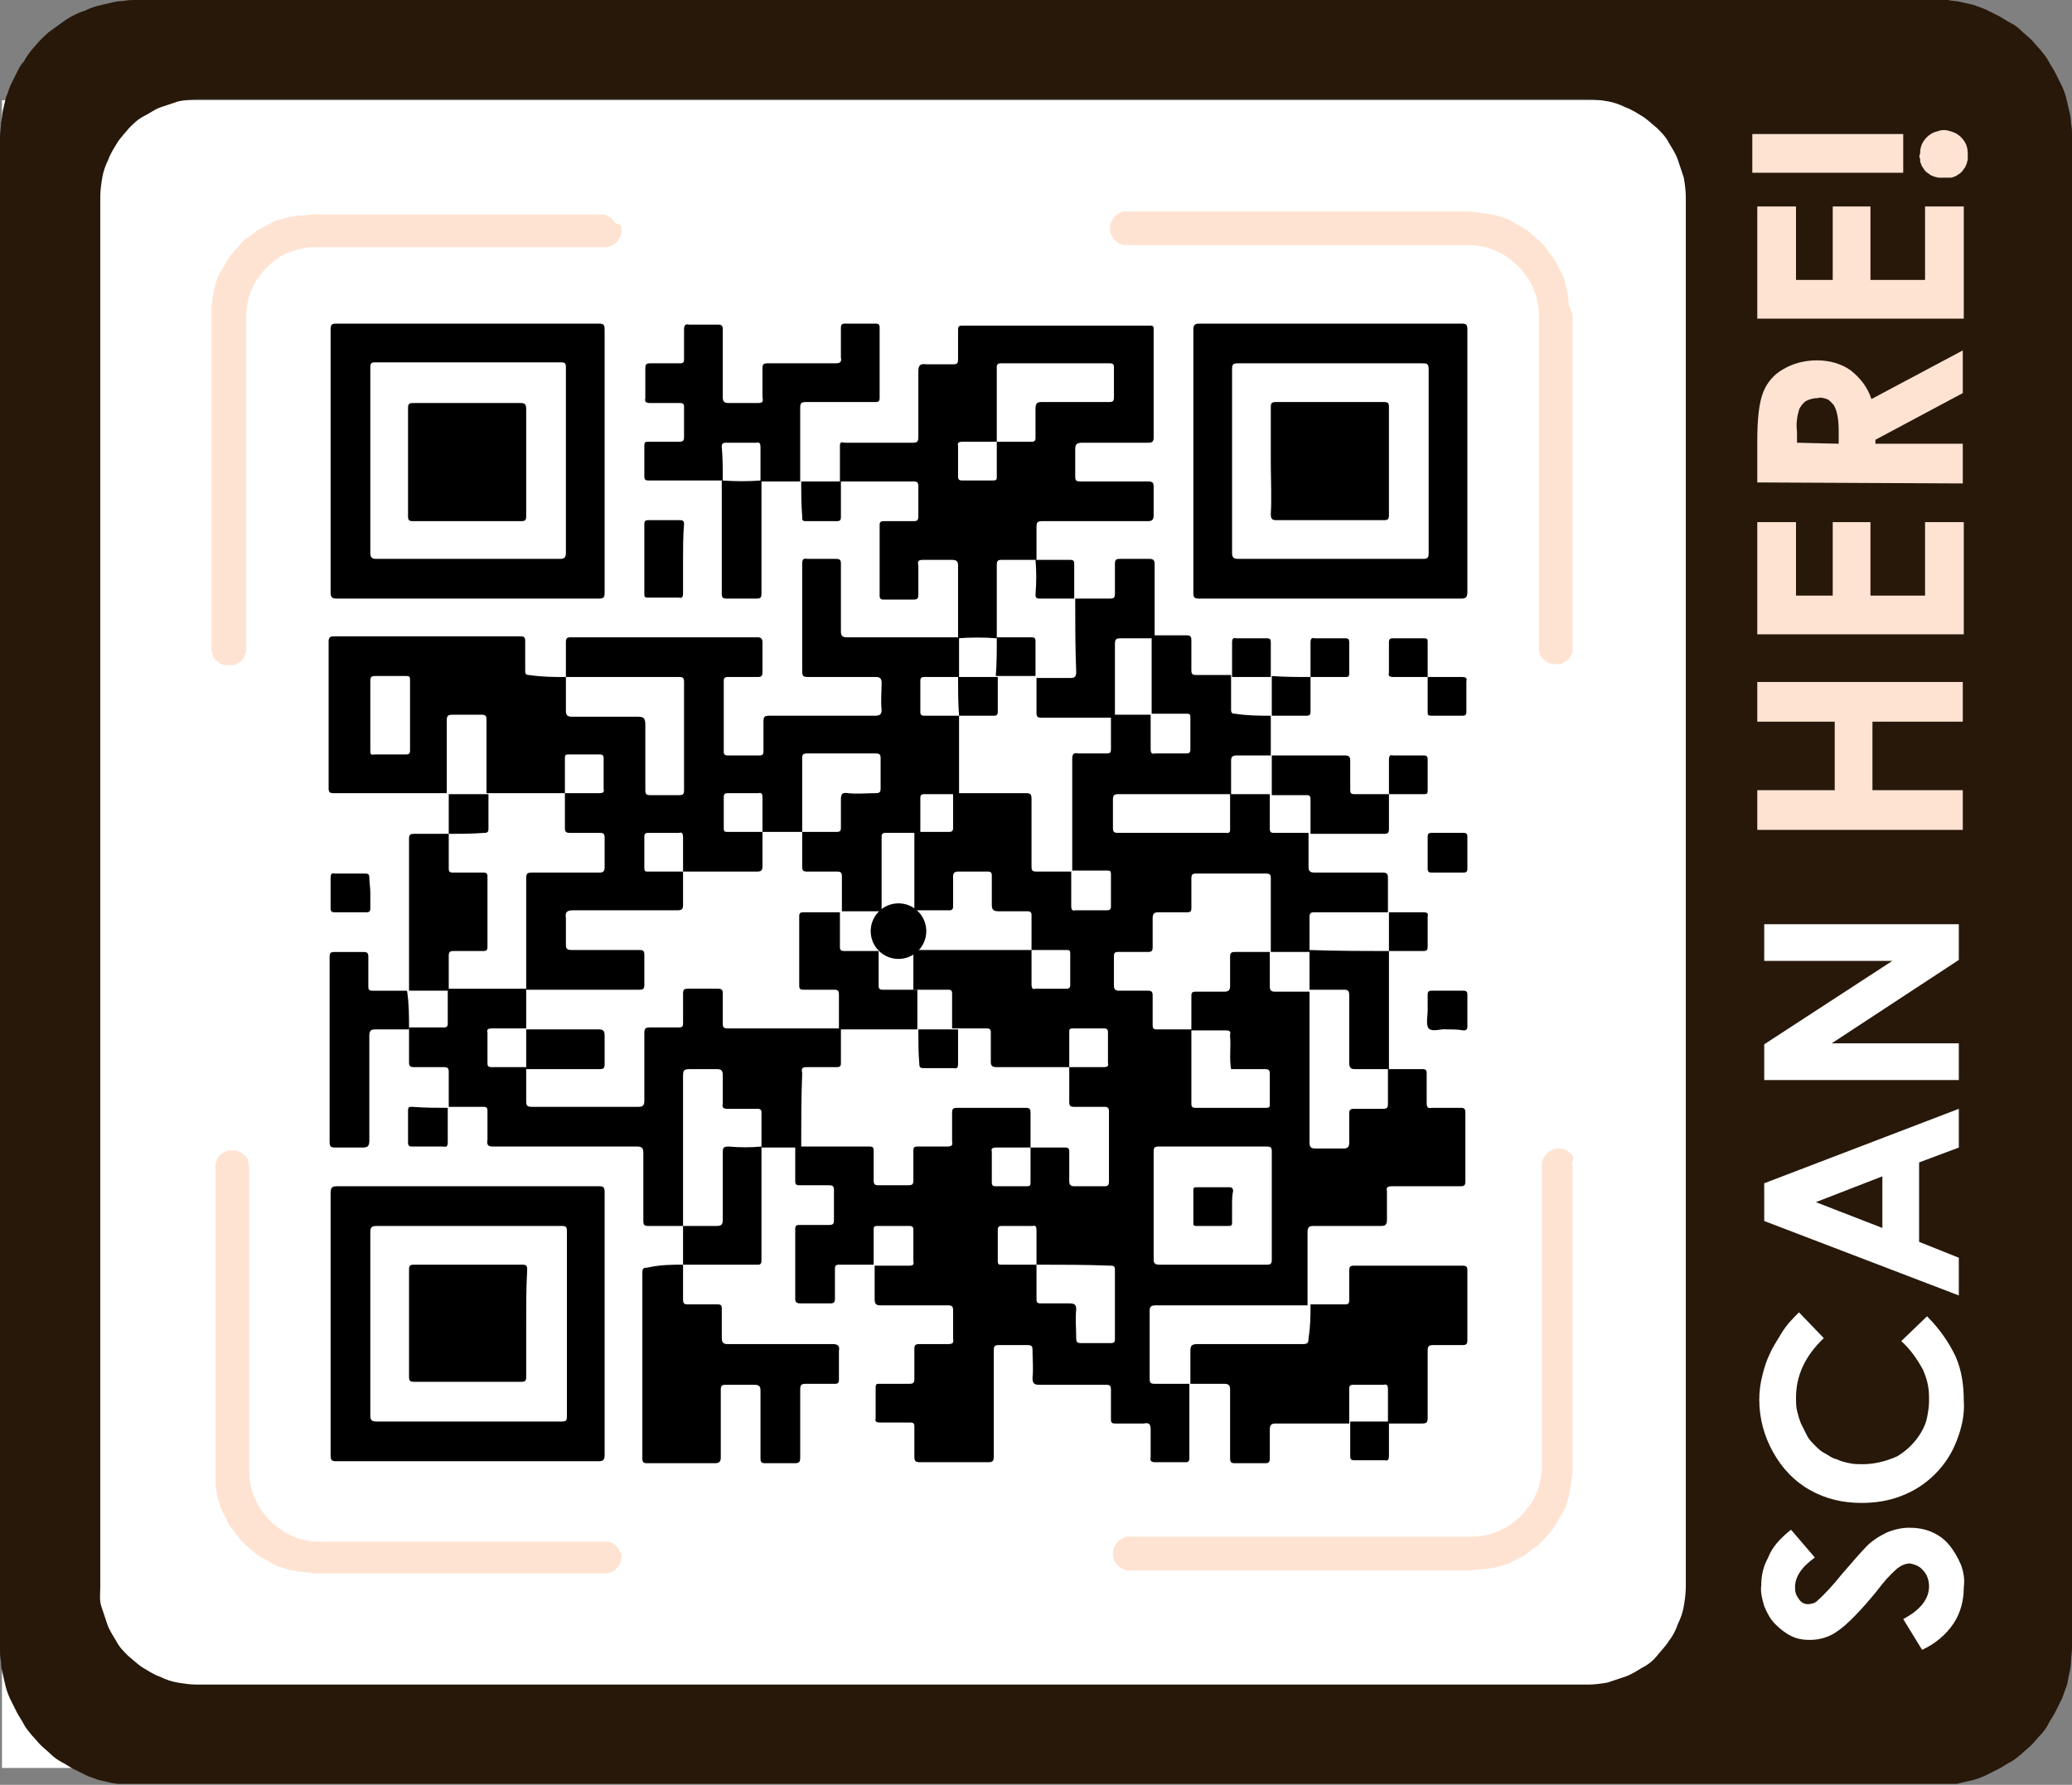 <?xml version="1.0" encoding="UTF-8"?>
<!-- Generator: Adobe Illustrator 25.4.1, SVG Export Plug-In . SVG Version: 6.00 Build 0)  -->
<svg xmlns="http://www.w3.org/2000/svg" xmlns:xlink="http://www.w3.org/1999/xlink" version="1.1" id="Layer_1" x="0px" y="0px" viewBox="0 0 208.7 179.8" style="enable-background:new 0 0 208.7 179.8;" xml:space="preserve">
<rect x="0" y="0" width="208.7" height="179.8" fill="#808080" stroke="none"/>
<style type="text/css">
	.st0{fill:#FFFFFF;}
	.st1{clip-path:url(#SVGID_00000085222919217849615880000007934736792083595175_);}
	.st2{fill:#27180A;}
	.st3{fill:#FFE3D2;}
</style>
<rect x="0.2" y="10.1" class="st0" width="191.9" height="168"></rect>
<g>
	<g>
		<g>
			<defs>
				<rect id="SVGID_1_" width="208.7" height="179.7"></rect>
			</defs>
			<clipPath id="SVGID_00000004507115782450350190000008661835325286538418_">
				<use xlink:href="#SVGID_1_" style="overflow:visible;"></use>
			</clipPath>
			<g style="clip-path:url(#SVGID_00000004507115782450350190000008661835325286538418_);">
				<path class="st2" d="M51.3,0H13.8c-0.5,0-0.9,0-1.4,0.1c-0.5,0-0.9,0.1-1.3,0.2c-0.5,0.1-0.9,0.2-1.3,0.3S8.9,0.9,8.5,1.1      C8.1,1.2,7.7,1.4,7.3,1.6S6.5,2.1,6.2,2.3C5.8,2.6,5.4,2.9,5.1,3.1S4.4,3.7,4.1,4S3.5,4.7,3.2,5C2.9,5.4,2.6,5.8,2.4,6.2      C2.1,6.5,1.9,6.9,1.7,7.3C1.5,7.7,1.3,8.1,1.1,8.5S0.8,9.4,0.6,9.8c-0.1,0.4-0.2,0.9-0.3,1.3c-0.1,0.5-0.1,0.9-0.2,1.3      c0,0.5-0.1,0.9-0.1,1.4V166c0,0.5,0,0.9,0.1,1.4c0,0.5,0.1,0.9,0.2,1.3c0.1,0.5,0.2,0.9,0.3,1.3s0.3,0.9,0.5,1.3      c0.2,0.4,0.4,0.8,0.6,1.2s0.5,0.8,0.7,1.2s0.5,0.7,0.8,1.1c0.3,0.3,0.6,0.7,0.9,1c0.3,0.3,0.7,0.6,1,0.9      c0.3,0.3,0.7,0.6,1.1,0.8s0.8,0.5,1.2,0.7c0.4,0.2,0.8,0.4,1.2,0.6c0.4,0.2,0.8,0.3,1.3,0.5c0.4,0.1,0.9,0.2,1.3,0.3      c0.5,0.1,0.9,0.1,1.3,0.2c0.5,0,0.9,0.1,1.4,0.1h180.9c0.5,0,0.9,0,1.4-0.1c0.5,0,0.9-0.1,1.3-0.2c0.4-0.1,0.9-0.2,1.3-0.3      s0.9-0.3,1.3-0.5c0.4-0.2,0.8-0.4,1.2-0.6c0.4-0.2,0.8-0.5,1.2-0.7s0.7-0.5,1.1-0.8c0.3-0.3,0.7-0.6,1-0.9      c0.3-0.3,0.6-0.7,0.9-1c0.3-0.3,0.6-0.7,0.8-1.1c0.2-0.4,0.5-0.8,0.7-1.2s0.4-0.8,0.6-1.2c0.2-0.4,0.3-0.8,0.5-1.3      s0.2-0.9,0.3-1.3s0.2-0.9,0.2-1.3c0-0.5,0.1-0.9,0.1-1.4V13.8c0-0.5,0-0.9-0.1-1.4c0-0.5-0.1-0.9-0.2-1.3      c-0.1-0.5-0.2-0.9-0.3-1.3c-0.1-0.4-0.3-0.9-0.5-1.3c-0.2-0.4-0.4-0.8-0.6-1.2c-0.2-0.4-0.5-0.8-0.7-1.2      c-0.2-0.4-0.5-0.7-0.8-1.1c-0.3-0.3-0.6-0.7-0.9-1c-0.3-0.3-0.7-0.6-1-0.9s-0.7-0.6-1.1-0.8c-0.4-0.2-0.8-0.5-1.2-0.7      s-0.8-0.4-1.2-0.6s-0.8-0.3-1.3-0.5c-0.4-0.1-0.9-0.2-1.3-0.3s-0.9-0.1-1.3-0.2c-0.5,0-0.9-0.1-1.4-0.1L51.3,0L51.3,0z       M10.1,159.9V19.8c0-0.6,0.1-1.3,0.2-1.9c0.1-0.6,0.3-1.2,0.6-1.8c0.2-0.6,0.6-1.2,0.9-1.7c0.3-0.5,0.8-1,1.2-1.5      c0.5-0.5,0.9-0.9,1.5-1.2s1.1-0.7,1.7-0.9s1.2-0.4,1.8-0.6c0.6-0.1,1.3-0.2,1.9-0.2H160c0.6,0,1.3,0.1,1.9,0.2      c0.6,0.1,1.2,0.3,1.8,0.6c0.6,0.2,1.2,0.6,1.7,0.9s1,0.8,1.5,1.2c0.5,0.5,0.9,0.9,1.2,1.5c0.3,0.5,0.7,1.1,0.9,1.7      c0.2,0.6,0.4,1.2,0.6,1.8c0.1,0.6,0.2,1.3,0.2,1.9v140.1c0,0.6-0.1,1.3-0.2,1.9c-0.1,0.6-0.3,1.2-0.6,1.8      c-0.2,0.6-0.5,1.2-0.9,1.7c-0.3,0.5-0.8,1-1.2,1.5s-0.9,0.9-1.5,1.2c-0.5,0.3-1.1,0.7-1.7,0.9c-0.6,0.2-1.2,0.4-1.8,0.6      c-0.6,0.1-1.3,0.2-1.9,0.2H19.8c-0.6,0-1.3-0.1-1.9-0.2c-0.6-0.1-1.2-0.3-1.8-0.6c-0.6-0.2-1.2-0.6-1.7-0.9      c-0.5-0.3-1-0.8-1.5-1.2c-0.5-0.5-0.9-0.9-1.2-1.5c-0.3-0.5-0.7-1.1-0.9-1.7c-0.2-0.6-0.4-1.2-0.6-1.8S10.1,160.6,10.1,159.9z"></path>
			</g>
		</g>
	</g>
</g>
<path class="st3" d="M62.6,156.7c0,0.2,0,0.4-0.1,0.7c-0.1,0.2-0.2,0.4-0.4,0.6c-0.2,0.2-0.3,0.3-0.6,0.4c-0.2,0.1-0.4,0.1-0.7,0.1  H32c-0.3,0-0.7,0-1-0.1c-0.3,0-0.7-0.1-1-0.1c-0.3-0.1-0.7-0.1-1-0.2c-0.3-0.1-0.7-0.2-1-0.3s-0.6-0.3-0.9-0.5s-0.6-0.3-0.9-0.5  s-0.6-0.4-0.8-0.6c-0.3-0.2-0.5-0.5-0.8-0.7c-0.2-0.2-0.5-0.5-0.7-0.8s-0.4-0.6-0.6-0.8s-0.4-0.6-0.5-0.9c-0.2-0.3-0.3-0.6-0.5-0.9  c-0.1-0.3-0.2-0.6-0.3-1c-0.1-0.3-0.2-0.7-0.2-1c-0.1-0.3-0.1-0.7-0.1-1s0-0.7,0-1v-30.3c0-0.1,0-0.2,0-0.4s0-0.2,0.1-0.4  c0-0.1,0.1-0.2,0.1-0.3c0.1-0.1,0.1-0.2,0.2-0.3s0.2-0.2,0.3-0.2c0.1-0.1,0.2-0.1,0.3-0.2c0.1,0,0.2-0.1,0.3-0.1c0.1,0,0.2,0,0.4,0  c0.1,0,0.2,0,0.4,0c0.1,0,0.2,0.1,0.3,0.1c0.1,0.1,0.2,0.1,0.3,0.2c0.1,0.1,0.2,0.2,0.3,0.2c0.1,0.1,0.1,0.2,0.2,0.3  c0.1,0.1,0.1,0.2,0.1,0.3c0,0.1,0,0.2,0.1,0.4c0,0.1,0,0.2,0,0.4V148c0,0.5,0,0.9,0.1,1.4s0.2,0.9,0.4,1.4c0.2,0.4,0.4,0.9,0.7,1.3  c0.3,0.4,0.6,0.8,0.9,1.1s0.7,0.6,1.1,0.9c0.4,0.3,0.8,0.5,1.3,0.7c0.4,0.2,0.9,0.3,1.4,0.4c0.5,0.1,0.9,0.1,1.4,0.1H61  c0.2,0,0.4,0,0.6,0.1c0.2,0.1,0.4,0.2,0.5,0.4c0.2,0.2,0.3,0.3,0.3,0.6C62.6,156.3,62.6,156.5,62.6,156.7z"></path>
<path class="st3" d="M158.4,32v33c0,0.1,0,0.2,0,0.4s0,0.2-0.1,0.4c0,0.1-0.1,0.2-0.1,0.3c-0.1,0.1-0.1,0.2-0.2,0.3  c-0.1,0.1-0.2,0.2-0.3,0.2c-0.1,0.1-0.2,0.1-0.3,0.2s-0.2,0.1-0.3,0.1s-0.2,0-0.4,0s-0.2,0-0.4,0c-0.1,0-0.2-0.1-0.3-0.1  s-0.2-0.1-0.3-0.2s-0.2-0.2-0.3-0.2c-0.1-0.1-0.1-0.2-0.2-0.3c-0.1-0.1-0.1-0.2-0.1-0.3c0-0.1-0.1-0.2-0.1-0.4c0-0.1,0-0.2,0-0.4V32  c0-0.5,0-0.9-0.1-1.4s-0.2-0.9-0.4-1.4s-0.4-0.9-0.7-1.3s-0.6-0.8-0.9-1.1c-0.3-0.3-0.7-0.6-1.1-0.9c-0.4-0.3-0.8-0.5-1.3-0.7  c-0.4-0.2-0.9-0.3-1.4-0.4s-0.9-0.1-1.4-0.1h-34.4c-0.2,0-0.4-0.1-0.6-0.2s-0.3-0.2-0.5-0.4c-0.1-0.1-0.2-0.3-0.3-0.5  c-0.1-0.2-0.1-0.4-0.1-0.6s0-0.4,0.1-0.6s0.2-0.4,0.3-0.5c0.1-0.1,0.3-0.3,0.5-0.4s0.3-0.2,0.6-0.2h34.4c0.3,0,0.7,0,1,0.1  c0.3,0,0.7,0.1,1,0.1c0.3,0.1,0.7,0.1,1,0.2s0.7,0.2,1,0.3c0.3,0.1,0.6,0.3,0.9,0.5c0.3,0.2,0.6,0.3,0.9,0.5  c0.3,0.2,0.6,0.4,0.8,0.6c0.3,0.2,0.5,0.5,0.8,0.7c0.2,0.2,0.5,0.5,0.7,0.8s0.4,0.6,0.6,0.8c0.2,0.3,0.4,0.6,0.5,0.9  c0.2,0.3,0.3,0.6,0.5,0.9c0.1,0.3,0.2,0.6,0.3,1c0.1,0.3,0.2,0.7,0.2,1c0.1,0.3,0.1,0.7,0.1,1C158.3,31.3,158.4,31.7,158.4,32z"></path>
<path class="st3" d="M158.4,117.5v30.3c0,0.3,0,0.7-0.1,1c0,0.3-0.1,0.7-0.1,1c-0.1,0.3-0.1,0.7-0.2,1c-0.1,0.3-0.2,0.7-0.3,1  s-0.3,0.6-0.5,0.9c-0.2,0.3-0.3,0.6-0.5,0.9s-0.4,0.6-0.6,0.8c-0.2,0.3-0.5,0.5-0.7,0.8c-0.2,0.2-0.5,0.5-0.8,0.7s-0.6,0.4-0.8,0.6  s-0.6,0.4-0.9,0.5c-0.3,0.2-0.6,0.3-0.9,0.5c-0.3,0.1-0.6,0.2-1,0.3c-0.3,0.1-0.7,0.2-1,0.2c-0.3,0.1-0.7,0.1-1,0.1s-0.7,0.1-1,0.1  h-34.4c-0.2,0-0.4-0.1-0.6-0.2c-0.2-0.1-0.3-0.2-0.5-0.4c-0.1-0.1-0.2-0.3-0.3-0.5c-0.1-0.2-0.1-0.4-0.1-0.6c0-0.2,0-0.4,0.1-0.6  c0.1-0.2,0.2-0.3,0.3-0.5c0.1-0.1,0.3-0.3,0.5-0.4c0.2-0.1,0.3-0.2,0.6-0.2H148c0.5,0,0.9,0,1.4-0.1s0.9-0.2,1.4-0.4  c0.4-0.2,0.9-0.4,1.3-0.7c0.4-0.3,0.8-0.6,1.1-0.9s0.6-0.7,0.9-1.1c0.3-0.4,0.5-0.8,0.7-1.3c0.2-0.4,0.3-0.9,0.4-1.4  c0.1-0.5,0.1-0.9,0.1-1.4v-30.3c0-0.2,0.1-0.4,0.2-0.6c0.1-0.2,0.2-0.3,0.4-0.5c0.1-0.1,0.3-0.2,0.5-0.3c0.2-0.1,0.4-0.1,0.6-0.1  c0.2,0,0.4,0,0.6,0.1c0.2,0.1,0.4,0.2,0.5,0.3c0.1,0.1,0.3,0.3,0.4,0.5C158.3,117.1,158.3,117.3,158.4,117.5L158.4,117.5z"></path>
<path class="st3" d="M62.6,23.1c0,0.2,0,0.5-0.1,0.7s-0.2,0.4-0.4,0.6s-0.3,0.3-0.6,0.4c-0.2,0.1-0.4,0.1-0.7,0.1H32  c-0.5,0-0.9,0-1.4,0.1s-0.9,0.2-1.4,0.4S28.4,25.7,28,26s-0.8,0.6-1.1,0.9c-0.3,0.3-0.6,0.7-0.9,1.1s-0.5,0.8-0.7,1.3  c-0.2,0.4-0.3,0.9-0.4,1.4s-0.1,0.9-0.1,1.4v33c0,0.1,0,0.2,0,0.4c0,0.1,0,0.2-0.1,0.4s-0.1,0.2-0.1,0.3c-0.1,0.1-0.1,0.2-0.2,0.3  s-0.2,0.2-0.3,0.2c-0.1,0.1-0.2,0.1-0.3,0.2S23.6,67,23.4,67c-0.1,0-0.2,0-0.4,0c-0.1,0-0.2,0-0.4,0c-0.1,0-0.2-0.1-0.3-0.1  c-0.1,0-0.2-0.1-0.3-0.2c-0.1-0.1-0.2-0.2-0.3-0.2c-0.1-0.1-0.1-0.2-0.2-0.3c-0.1-0.1-0.1-0.2-0.1-0.3c0-0.1-0.1-0.2-0.1-0.4  c0-0.1,0-0.2,0-0.4V32c0-0.3,0-0.7,0-1s0.1-0.7,0.1-1c0.1-0.3,0.1-0.7,0.2-1s0.2-0.7,0.3-1c0.1-0.3,0.3-0.6,0.5-0.9s0.3-0.6,0.5-0.9  s0.4-0.6,0.6-0.8c0.2-0.3,0.5-0.5,0.7-0.8s0.5-0.5,0.8-0.7s0.6-0.4,0.8-0.6c0.3-0.2,0.6-0.4,0.9-0.5c0.3-0.2,0.6-0.3,0.9-0.5  c0.3-0.1,0.6-0.2,1-0.3c0.3-0.1,0.7-0.2,1-0.2c0.3-0.1,0.7-0.1,1-0.1s0.7-0.1,1-0.1h28.9c0.2,0,0.4,0,0.6,0.1  c0.2,0.1,0.4,0.2,0.5,0.3c0.1,0.2,0.3,0.3,0.4,0.5C62.6,22.6,62.6,22.8,62.6,23.1z"></path>
<path class="st3" d="M177,83.6v-4h7.8v-6.9H177v-4h20.7v4h-9.1v6.9h9.1v4H177z"></path>
<path class="st3" d="M177,63.9V52.6h3.9V60h3.7v-7.4h3.8V60h5.5v-7.4h3.9v11.3L177,63.9z"></path>
<path class="st3" d="M177,48.6v-4.2c0-2.3,0.2-3.9,0.6-4.9c0.4-1,1.1-1.8,2-2.3c1-0.6,2.2-0.9,3.4-0.9s2.4,0.3,3.4,1  c1,0.8,1.7,1.7,2.1,2.9l9.2-4.9v4.3l-8.8,4.7v0.4h8.8v4L177,48.6z M185.2,44.7v-1.3c0-1.3-0.2-2.1-0.5-2.6c-0.2-0.2-0.4-0.5-0.7-0.6  s-0.6-0.2-0.9-0.1c-0.4,0-0.8,0.1-1.2,0.3c-0.3,0.2-0.6,0.6-0.7,0.9c-0.2,0.7-0.3,1.4-0.2,2.2v1.1L185.2,44.7z"></path>
<path class="st3" d="M177,32.2V20.8h3.9v7.4h3.7v-7.4h3.8v7.4h5.5v-7.4h3.9v11.3H177V32.2z"></path>
<path class="st3" d="M193.4,15.5c0-0.7,0.2-1.2,0.7-1.7c0.2-0.2,0.5-0.4,0.8-0.5s0.6-0.2,0.9-0.2s0.6,0.1,0.9,0.2  c0.3,0.1,0.6,0.3,0.8,0.5c0.5,0.5,0.7,1,0.7,1.7c0,0.2,0,0.3,0,0.5c0,0.2-0.1,0.3-0.1,0.5c-0.1,0.1-0.1,0.3-0.2,0.4  c-0.1,0.1-0.2,0.3-0.3,0.4s-0.2,0.2-0.4,0.3c-0.1,0.1-0.3,0.2-0.4,0.2c-0.1,0.1-0.3,0.1-0.5,0.1s-0.3,0-0.5,0s-0.3,0-0.5,0  s-0.3-0.1-0.5-0.1c-0.1-0.1-0.3-0.1-0.4-0.2c-0.1-0.1-0.3-0.2-0.4-0.3c-0.1-0.1-0.2-0.2-0.3-0.4c-0.1-0.1-0.2-0.3-0.2-0.4  c-0.1-0.1-0.1-0.3-0.1-0.5C193.3,15.8,193.3,15.7,193.4,15.5L193.4,15.5z M176.5,17.4v-3.9h15.2v3.9H176.5z"></path>
<path class="st0" d="M180.4,154.1l2.4,2.8c-1.4,1-2,2-2,3c0,0.5,0.1,0.8,0.4,1.2c0.2,0.3,0.5,0.5,0.9,0.5c0.3,0,0.7-0.1,0.9-0.3  c0.9-0.8,1.7-1.7,2.5-2.7c1.2-1.4,2-2.3,2.3-2.6c0.6-0.7,1.4-1.2,2.2-1.6c0.7-0.3,1.5-0.5,2.3-0.5c0.7,0,1.5,0.1,2.2,0.4  s1.3,0.7,1.8,1.3s0.9,1.3,1.2,2c0.3,0.8,0.4,1.5,0.3,2.3c0,1.3-0.3,2.5-1,3.6c-0.8,1.2-1.9,2.1-3.2,2.7l-1.9-3.1  c1.7-0.9,2.6-2,2.6-3.3c0-0.6-0.2-1.2-0.6-1.6c-0.3-0.4-0.8-0.6-1.3-0.7c-0.5,0-0.9,0.2-1.3,0.5c-0.8,0.7-1.4,1.4-2,2.2  c-1.7,2.1-3.1,3.5-4,4.1c-0.8,0.6-1.8,0.9-2.8,0.9c-0.7,0-1.3-0.1-1.9-0.4c-0.6-0.3-1.1-0.7-1.6-1.2s-0.8-1.1-1.1-1.8  c-0.2-0.7-0.4-1.4-0.3-2.1c0-1,0.2-1.9,0.7-2.8C178.5,155.8,179.4,154.9,180.4,154.1z"></path>
<path class="st0" d="M181.2,132.2l2.5,2.6c-1.9,1.8-2.8,3.8-2.8,6c0,0.4,0,0.9,0.1,1.3c0.1,0.4,0.2,0.8,0.4,1.3  c0.2,0.4,0.4,0.8,0.6,1.2c0.2,0.4,0.5,0.7,0.8,1s0.6,0.6,1,0.8s0.7,0.5,1.2,0.6c0.4,0.2,0.8,0.3,1.3,0.4c0.4,0.1,0.9,0.1,1.3,0.1  c1.2,0,2.4-0.3,3.5-0.8c1-0.6,1.8-1.4,2.4-2.4c0.3-0.5,0.5-1,0.6-1.5s0.2-1.1,0.2-1.6c0-0.6,0-1.1-0.1-1.6c-0.1-0.6-0.3-1.1-0.5-1.6  c-0.6-1.1-1.3-2.1-2.2-2.9l2.6-2.5c1.2,1.2,2.2,2.6,2.9,4.1c0.6,1.4,0.8,2.9,0.8,4.4c0.1,1.4-0.2,2.7-0.7,4s-1.2,2.4-2.2,3.4  s-2.1,1.7-3.4,2.2c-1.3,0.5-2.6,0.7-4,0.7c-1.9,0-3.6-0.4-5.2-1.3c-1.6-0.9-2.8-2.2-3.7-3.8s-1.4-3.4-1.4-5.3c0-0.8,0.1-1.6,0.3-2.4  c0.2-0.8,0.4-1.5,0.8-2.3c0.3-0.7,0.8-1.4,1.2-2.1C180,133.4,180.6,132.8,181.2,132.2L181.2,132.2z"></path>
<path class="st0" d="M177.7,123v-3.8l19.6-7.5v3.9l-4,1.5v8l4,1.6v3.8L177.7,123z M182.9,121.1l6.7,2.6v-5.2L182.9,121.1z"></path>
<path class="st0" d="M177.7,108.8v-3.6l12.9-8.4h-12.9v-3.7h19.6v3.6l-12.8,8.4h12.8v3.7H177.7z"></path>
<g>
	<path d="M128,72.1c0,1.3,0,2.6,0,4c0,0,0,0,0,0c-1.1,0-2.3,0-3.4,0c-0.4,0-0.6,0.1-0.6,0.5c0,1.1,0,2.3,0,3.4c-0.2,0-0.4,0-0.7,0   c-3.5,0-7,0-10.6,0c-0.5,0-0.6,0.1-0.6,0.6c0,0.9,0,1.9,0,2.8c0,0.4,0.1,0.5,0.5,0.5c1,0,2.1,0,3.1,0c2.6,0,5.1,0,7.7,0   c0.2,0,0.5,0.1,0.5-0.3c0-1.2,0-2.4,0-3.6c1.3,0,2.7,0,4,0l0,0c0,1.2,0,2.4,0,3.5c0,0.3,0.1,0.4,0.4,0.4c1.2,0,2.4,0,3.5,0l0,0   c0,1.1,0,2.3,0,3.4c0,0.4,0.1,0.6,0.6,0.6c2.3,0,4.5,0,6.8,0c0.5,0,0.6,0.1,0.6,0.6c0,1.1,0,2.3,0,3.4l0,0c-2.5,0-4.9,0-7.4,0   c-0.4,0-0.5,0.1-0.5,0.5c0,1.2,0,2.3,0,3.5l0,0c-1.3,0-2.6,0-3.9,0c0-2.5,0-4.9,0-7.4c0-0.3,0-0.5-0.5-0.5c-2.3,0-4.7,0-7,0   c-0.4,0-0.5,0.1-0.5,0.5c0,1,0,2,0,3c0,0.3-0.1,0.4-0.4,0.4c-1,0-2,0-2.9,0c-0.4,0-0.6,0.1-0.6,0.6c0,1,0,1.9,0,2.9   c0,0.4-0.1,0.5-0.5,0.5c-1,0-2,0-3,0c-0.3,0-0.4,0.1-0.4,0.4c0,1,0,2,0,3c0,0.4,0.2,0.5,0.5,0.5c1,0,2,0,2.9,0   c0.4,0,0.5,0.1,0.5,0.5c0,1,0,2,0,3c0,0.3,0.1,0.4,0.4,0.4c1.2,0,2.4,0,3.5,0c0,2.5,0,4.9,0,7.4c0,0.3,0,0.5,0.4,0.5   c2.4,0,4.7,0,7.1,0c0.4,0,0.4-0.1,0.4-0.4c0-1,0-2,0-3c0-0.4-0.1-0.5-0.5-0.5c-0.1,0-0.1,0-0.2,0c-1.1,0-2.1,0-3.2,0   c-0.2-1.1,0-2.2-0.1-3.3c0-0.1,0-0.2,0-0.2c0.1-0.3-0.1-0.4-0.4-0.4c-1.2,0-2.4,0-3.5,0c0-1.2,0-2.3,0-3.5c0-0.3,0.1-0.4,0.4-0.4   c1,0,2,0,2.9,0c0.5,0,0.6-0.2,0.6-0.6c0-1,0-1.9,0-2.9c0-0.4,0.1-0.5,0.5-0.5c1.2,0,2.3,0,3.5,0c0,1.2,0,2.3,0,3.5   c0,0.4,0.2,0.5,0.5,0.5c1.2,0,2.3,0,3.5,0l0,0c0,0.2,0,0.5,0,0.7c0,4.8,0,9.7,0,14.5c0,0.4,0.1,0.6,0.6,0.6c0.9,0,1.9,0,2.8,0   c0.4,0,0.6-0.1,0.6-0.6c0-1,0-1.9,0-2.9c0-0.4,0.1-0.5,0.5-0.5c1,0,2,0,2.9,0c0.4,0,0.5-0.1,0.5-0.5c0-1.2,0-2.3,0-3.5l0,0   c1.2,0,2.4,0,3.5,0c0.3,0,0.4,0.1,0.4,0.4c0,1,0,2,0,3c0,0.4,0.1,0.6,0.5,0.5c1,0,2,0,2.9,0c0.4,0,0.5,0.1,0.5,0.5   c0,2.3,0,4.6,0,6.9c0,0.4-0.1,0.5-0.5,0.5c-2.3,0-4.6,0-6.9,0c-0.4,0-0.6,0.1-0.5,0.5c0,1,0,1.9,0,2.9c0,0.5-0.2,0.6-0.6,0.6   c-2.3,0-4.5,0-6.8,0c-0.4,0-0.6,0.1-0.6,0.6c0,2.5,0,4.9,0,7.4l0,0c-0.1,0-0.2,0-0.4,0c-5,0-9.9,0-14.9,0c-0.4,0-0.6,0.1-0.6,0.5   c0,2.3,0,4.6,0,6.9c0,0.4,0.1,0.5,0.5,0.5c1.2,0,2.3,0,3.5,0l0,0c0,2.5,0,5,0,7.5c0,0.3-0.1,0.4-0.4,0.4c-1,0-2,0-3,0   c-0.4,0-0.6-0.1-0.5-0.5c0-0.9,0-1.9,0-2.8c0-0.6-0.2-0.7-0.7-0.6c-1,0-1.9,0-2.9,0c-0.3,0-0.4-0.1-0.4-0.4c0-1,0-2,0-3   c0-0.4-0.1-0.5-0.5-0.5c-2.2,0-4.5,0-6.7,0c-0.5,0-0.7-0.1-0.7-0.7c0.1-0.9,0-1.9,0-2.8c0-0.4-0.1-0.5-0.5-0.5c-1,0-2,0-2.9,0   c-0.4,0-0.5,0.1-0.5,0.5c0,3.6,0,7.1,0,10.7c0,0.5-0.1,0.6-0.6,0.6c-2.3,0-4.5,0-6.8,0c-0.5,0-0.6-0.1-0.6-0.6c0-1,0-2,0-3   c0-0.3-0.1-0.4-0.4-0.4c-1,0-2.1,0-3.1,0c-0.3,0-0.5-0.1-0.4-0.4c0-1,0-2.1,0-3.1c0-0.4,0.1-0.4,0.4-0.4c1,0,2,0,3,0   c0.4,0,0.5-0.1,0.5-0.5c0-1,0-2,0-3c0-0.4,0.1-0.5,0.5-0.5c1,0,2,0,2.9,0c0.4,0,0.6-0.1,0.5-0.5c0-1,0-2,0-2.9   c0-0.4-0.1-0.5-0.5-0.5c-2.3,0-4.5,0-6.8,0c-0.4,0-0.6-0.1-0.6-0.6c0-1.1,0-2.3,0-3.4c1.2,0,2.3,0,3.5,0c0.3,0,0.5-0.1,0.4-0.4   c0-1.1,0-2.1,0-3.2c0-0.3-0.1-0.4-0.4-0.4c-1.1,0-2.1,0-3.2,0c-0.4,0-0.4,0.1-0.4,0.4c0,1.2,0,2.3,0,3.5c-1.2,0-2.4,0-3.5,0   c-0.3,0-0.4,0.1-0.4,0.4c0,1,0,2,0,3c0,0.4-0.1,0.5-0.5,0.5c-1,0-2,0-3,0c-0.3,0-0.5-0.1-0.5-0.4c0-2.4,0-4.7,0-7.1   c0-0.3,0.1-0.4,0.4-0.4c1,0,2,0,3,0c0.4,0,0.5-0.1,0.5-0.5c0-1,0-2,0-3c0-0.4-0.1-0.5-0.5-0.5c-1,0-2,0-3,0c-0.3,0-0.4-0.1-0.4-0.4   c0-1.2,0-2.4,0-3.5l0,0c2.5,0,5,0,7.5,0c0.3,0,0.4,0.1,0.4,0.4c0,1,0,2,0,3c0,0.4,0.1,0.5,0.5,0.5c1,0,2,0,3,0   c0.4,0,0.5-0.1,0.5-0.5c0-1,0-2,0-3c0-0.3,0.1-0.4,0.4-0.4c1,0,2,0,3,0c0.4,0,0.6-0.1,0.5-0.5c0-1,0-2,0-2.9c0-0.4,0.1-0.5,0.5-0.5   c2.3,0,4.6,0,6.9,0c0.4,0,0.5,0.1,0.5,0.5c0,1.2,0,2.3,0,3.5c-1.2,0-2.3,0-3.5,0c-0.3,0-0.5,0.1-0.4,0.4c0,1,0,2.1,0,3.1   c0,0.3,0.1,0.4,0.4,0.4c1,0,2.1,0,3.1,0c0.4,0,0.4-0.1,0.4-0.4c0-1.2,0-2.3,0-3.5c1.2,0,2.3,0,3.5,0c0.3,0,0.4,0.1,0.4,0.4   c0,1,0,2,0,3c0,0.3,0.1,0.5,0.5,0.5c1,0,2,0,3,0c0.4,0,0.5-0.1,0.5-0.5c0-2.3,0-4.7,0-7c0-0.4-0.1-0.5-0.5-0.5c-1,0-2,0-3,0   c-0.4,0-0.5-0.1-0.5-0.5c0-1.2,0-2.3,0-3.5c1.2,0,2.3,0,3.5,0c0.3,0,0.5-0.1,0.4-0.4c0-1,0-2.1,0-3.1c0-0.3-0.1-0.4-0.4-0.4   c-1,0-2.1,0-3.1,0c-0.4,0-0.4,0.1-0.4,0.4c0,1.2,0,2.3,0,3.5c-2.4,0-4.9,0-7.3,0c-0.4,0-0.6-0.1-0.6-0.5c0-1,0-2,0-3   c0-0.3-0.1-0.4-0.4-0.4c-1.2,0-2.3,0-3.5,0c0-1.2,0-2.4,0-3.5c0-0.3-0.1-0.4-0.4-0.4c-1.2,0-2.4,0-3.5,0c0-1.3,0-2.6,0-4   c4,0,7.9,0,11.9,0c0,1.2,0,2.3,0,3.5c0,0.3,0.1,0.5,0.4,0.4c1,0,2.1,0,3.1,0c0.3,0,0.4-0.1,0.4-0.4c0-1,0-2.1,0-3.1   c0-0.4-0.1-0.4-0.4-0.4c-1.2,0-2.3,0-3.5,0c0-1.2,0-2.3,0-3.5c0-0.3-0.1-0.4-0.4-0.4c-1,0-1.9,0-2.9,0c-0.6,0-0.7-0.2-0.7-0.7   c0-1,0-1.9,0-2.9c0-0.3-0.1-0.4-0.4-0.4c-1,0-2,0-3,0c-0.4,0-0.5,0.2-0.5,0.5c0,1,0,2,0,3c0,0.3-0.1,0.4-0.4,0.4   c-1.2,0-2.3,0-3.5,0c0-2.6,0-5.3,0-7.9l0,0c1.2,0,2.4,0,3.5,0c0.3,0,0.4-0.1,0.4-0.4c0-1.2,0-2.4,0-3.5l0,0c2.4,0,4.9,0,7.3,0   c0.5,0,0.6,0.1,0.6,0.6c0,2.3,0,4.5,0,6.8c0,0.4,0.1,0.5,0.5,0.5c1.2,0,2.3,0,3.5,0c0,1.2,0,2.3,0,3.5c0,0.3,0.1,0.5,0.4,0.4   c1.1,0,2.1,0,3.2,0c0.3,0,0.4-0.1,0.4-0.4c0-1.1,0-2.1,0-3.2c0-0.4-0.1-0.4-0.4-0.4c-1.2,0-2.3,0-3.5,0c0-3.7,0-7.5,0-11.2   c0-0.5,0.1-0.7,0.6-0.6c1,0,2,0,2.9,0c0.3,0,0.4-0.1,0.4-0.4c0-1.2,0-2.3,0-3.5l0,0c1.3,0,2.6,0,4,0c0,1.2,0,2.3,0,3.5   c0,0.3,0.1,0.5,0.4,0.4c1.1,0,2.1,0,3.2,0c0.3,0,0.4-0.1,0.4-0.4c0-1.1,0-2.1,0-3.2c0-0.4-0.1-0.4-0.4-0.4c-1.2,0-2.3,0-3.5,0   c0-2.6,0-5.3,0-7.9c0,0,0,0,0,0c1.2,0,2.3,0,3.5,0c0.4,0,0.5,0.1,0.5,0.5c0,1,0,2,0,3c0,0.4,0.1,0.5,0.5,0.5c1.2,0,2.3,0,3.5,0l0,0   c0,1.2,0,2.4,0,3.5c0,0.3,0.1,0.4,0.4,0.4C125.7,72.1,126.9,72.1,128,72.1L128,72.1z M104.4,127.4c0-1.2,0-2.3,0-3.5   c0-0.3-0.1-0.5-0.4-0.4c-1,0-2.1,0-3.1,0c-0.3,0-0.4,0.1-0.4,0.4c0,1,0,2.1,0,3.1c0,0.4,0.1,0.4,0.4,0.4   C102,127.4,103.2,127.4,104.4,127.4c0,1.2,0,2.3,0,3.5c0,0.3,0.1,0.4,0.4,0.4c1,0,1.9,0,2.9,0c0.5,0,0.7,0.1,0.7,0.6   c-0.1,1,0,1.9,0,2.9c0,0.4,0.1,0.5,0.5,0.5c1,0,2,0,3,0c0.3,0,0.4-0.1,0.4-0.4c0-2.3,0-4.7,0-7c0-0.3-0.1-0.4-0.4-0.4   C109.3,127.4,106.8,127.4,104.4,127.4z M122.1,127.4c1.8,0,3.6,0,5.4,0c0.4,0,0.6,0,0.6-0.5c0-3.6,0-7.3,0-10.9   c0-0.4-0.1-0.5-0.5-0.5c-3.6,0-7.3,0-10.9,0c-0.4,0-0.5,0.1-0.5,0.5c0,3.6,0,7.3,0,10.9c0,0.4,0.2,0.5,0.6,0.5   C118.5,127.4,120.3,127.4,122.1,127.4z"></path>
	<path d="M57,68.2c0-1.2,0-2.3,0-3.5c0-0.4,0.1-0.5,0.5-0.5c6.3,0,12.5,0,18.8,0c0.3,0,0.5,0.1,0.5,0.5c0,1,0,2,0,3   c0,0.4-0.1,0.5-0.5,0.5c-1,0-2,0-3,0c-0.3,0-0.4,0.1-0.4,0.4c0,2.4,0,4.7,0,7.1c0,0.3,0.1,0.4,0.4,0.4c1.1,0,2.1,0,3.2,0   c0.3,0,0.4-0.1,0.4-0.4c0-1,0-2,0-3c0-0.5,0.1-0.6,0.6-0.6c3.5,0,7.1,0,10.6,0c0.5,0,0.7-0.1,0.7-0.6c-0.1-0.9,0-1.8,0-2.7   c0-0.5-0.2-0.6-0.6-0.6c-2.3,0-4.5,0-6.8,0c-0.5,0-0.6-0.1-0.6-0.6c0-3.6,0-7.2,0-10.8c0-0.4,0.1-0.6,0.5-0.5c1,0,2,0,2.9,0   c0.4,0,0.5,0.1,0.5,0.5c0,2.3,0,4.5,0,6.8c0,0.4,0.1,0.6,0.6,0.6c3.8,0,7.5,0,11.3,0l0,0c0,1.3,0,2.6,0,4c-1.2,0-2.3,0-3.5,0   c-0.3,0-0.4,0.1-0.4,0.4c0,1,0,2.1,0,3.1c0,0.3,0.1,0.4,0.4,0.4c1.2,0,2.3,0,3.5,0c0,2.6,0,5.3,0,7.9l0,0c-1.2,0-2.4,0-3.5,0   c-0.3,0-0.4,0.1-0.4,0.4c0,1.2,0,2.4,0,3.5l0,0c-1.2,0-2.4,0-3.5,0c-0.3,0-0.4,0.1-0.4,0.4c0,2.5,0,5,0,7.5c-1.3,0-2.6,0-4,0   c0-1.2,0-2.3,0-3.5c0-0.4-0.1-0.5-0.5-0.5c-1,0-2,0-3,0c-0.4,0-0.5-0.1-0.5-0.5c0-1.2,0-2.3,0-3.5c1.2,0,2.4,0,3.5,0   c0.3,0,0.4-0.1,0.4-0.4c0-0.9,0-1.9,0-2.8c0-0.6,0.1-0.8,0.7-0.7c0.9,0.1,1.9,0,2.8,0c0.4,0,0.5-0.1,0.5-0.5c0-1,0-2,0-3   c0-0.4-0.1-0.5-0.5-0.5c-2.3,0-4.6,0-6.9,0c-0.4,0-0.5,0.1-0.5,0.5c0,2.5,0,4.9,0,7.4c-1.3,0-2.6,0-4,0c0-1.2,0-2.3,0-3.5   c0-0.3-0.1-0.5-0.4-0.4c-1,0-2.1,0-3.1,0c-0.3,0-0.4,0.1-0.4,0.4c0,1,0,2.1,0,3.1c0,0.4,0.1,0.4,0.4,0.4c1.2,0,2.3,0,3.5,0   c0,1.1,0,2.3,0,3.4c0,0.5-0.1,0.6-0.6,0.6c-2.5,0-4.9,0-7.4,0c0-1.2,0-2.3,0-3.5c0-0.3-0.1-0.5-0.4-0.4c-1,0-2.1,0-3.1,0   c-0.3,0-0.4,0.1-0.4,0.4c0,1,0,2.1,0,3.1c0,0.4,0.1,0.4,0.4,0.4c1.2,0,2.3,0,3.5,0c0,1.1,0,2.2,0,3.3c0,0.5-0.1,0.6-0.6,0.6   c-3.5,0-7,0-10.5,0c-0.6,0-0.8,0.2-0.7,0.8c0,0.9,0,1.8,0,2.6c0,0.5,0.1,0.6,0.6,0.6c2.3,0,4.5,0,6.8,0c0.4,0,0.5,0.1,0.5,0.5   c0,1,0,2,0,3c0,0.4-0.1,0.5-0.5,0.5c-3.8,0-7.6,0-11.4,0l0,0c0-3.7,0-7.5,0-11.2c0-0.5,0.1-0.6,0.6-0.6c2.3,0,4.5,0,6.8,0   c0.3,0,0.5-0.1,0.5-0.5c0-1,0-2,0-3c0-0.4-0.1-0.5-0.5-0.5c-1,0-2,0-3,0c-0.4,0-0.5-0.1-0.5-0.5c0-1.2,0-2.3,0-3.5   c1.2,0,2.3,0,3.5,0c0.3,0,0.5-0.1,0.4-0.4c0-1,0-2.1,0-3.1c0-0.3-0.1-0.4-0.4-0.4c-1,0-2.1,0-3.1,0c-0.4,0-0.4,0.1-0.4,0.4   c0,1.2,0,2.3,0,3.5c-2.6,0-5.3,0-7.9,0l0,0c0-2.5,0-4.9,0-7.4c0-0.4-0.1-0.5-0.5-0.5c-1,0-2,0-2.9,0c-0.5,0-0.6,0.1-0.6,0.6   c0,2.4,0,4.9,0,7.3l0,0c-3.8,0-7.6,0-11.4,0c-0.4,0-0.5-0.1-0.5-0.5c0-4.9,0-9.9,0-14.8c0-0.3,0.1-0.5,0.5-0.5c6.3,0,12.6,0,18.8,0   c0.4,0,0.5,0.1,0.5,0.5c0,1,0,2,0,3c0,0.3,0.1,0.4,0.4,0.4C54.6,68.2,55.8,68.2,57,68.2c0,1.1,0,2.3,0,3.4c0,0.4,0.1,0.6,0.6,0.6   c2.2,0,4.4,0,6.6,0c0.6,0,0.8,0.1,0.8,0.8c0,2.2,0,4.4,0,6.6c0,0.4,0.1,0.5,0.5,0.5c1,0,2,0,2.9,0c0.4,0,0.5-0.1,0.5-0.5   c0-3.6,0-7.3,0-10.9c0-0.4-0.1-0.5-0.5-0.5C64.6,68.2,60.8,68.2,57,68.2z M37.3,72.1c0,1.2,0,2.3,0,3.5c0,0.3,0,0.5,0.4,0.4   c1.1,0,2.2,0,3.2,0c0.3,0,0.4-0.1,0.4-0.4c0-2.4,0-4.7,0-7.1c0-0.4-0.1-0.4-0.5-0.4c-1,0-2,0-3,0c-0.4,0-0.5,0.1-0.5,0.5   C37.3,69.8,37.3,71,37.3,72.1z"></path>
	<path d="M96.5,64.3c0-2.4,0-4.9,0-7.3c0-0.4-0.1-0.6-0.6-0.6c-1,0-1.9,0-2.9,0c-0.5,0-0.6,0.1-0.5,0.6c0,1,0,2,0,2.9   c0,0.4-0.1,0.5-0.5,0.5c-1,0-2,0-3,0c-0.3,0-0.4-0.1-0.4-0.4c0-2.4,0-4.7,0-7.1c0-0.3,0.1-0.4,0.4-0.4c1,0,2,0,3,0   c0.4,0,0.5-0.1,0.5-0.5c0-1,0-2,0-3c0-0.4-0.1-0.5-0.5-0.5c-2.5,0-4.9,0-7.4,0c0,0,0,0,0,0c0-1.2,0-2.4,0-3.6   c0-0.5,0.3-0.3,0.5-0.3c2.3,0,4.5,0,6.8,0c0.5,0,0.6-0.1,0.6-0.6c0-2.2,0-4.4,0-6.6c0-0.6,0.2-0.8,0.8-0.7c0.9,0,1.8,0,2.7,0   c0.4,0,0.5-0.1,0.5-0.5c0-1,0-2,0-3c0-0.3,0.1-0.4,0.4-0.4c6.3,0,12.6,0,18.9,0c0.4,0,0.4,0.1,0.4,0.4c0,3.6,0,7.3,0,10.9   c0,0.4-0.2,0.5-0.5,0.5c-2.2,0-4.5,0-6.7,0c-0.6,0-0.7,0.2-0.7,0.7c0,0.9,0,1.8,0,2.7c0,0.4,0.1,0.5,0.5,0.5c2.3,0,4.5,0,6.8,0   c0.5,0,0.6,0.1,0.6,0.6c0,0.9,0,1.9,0,2.8c0,0.5-0.2,0.6-0.6,0.6c-3.5,0-7.1,0-10.6,0c-0.5,0-0.6,0.1-0.6,0.6c0,1.1,0,2.2,0,3.3   c0,0,0,0,0,0c-1.2,0-2.3,0-3.5,0c-0.4,0-0.5,0.1-0.5,0.5c0,2.5,0,4.9,0,7.4C99.1,64.2,97.8,64.2,96.5,64.3L96.5,64.3z M100.4,44.5   c1.2,0,2.4,0,3.5,0c0.3,0,0.4-0.1,0.4-0.4c0-1,0-1.9,0-2.9c0-0.5,0.1-0.7,0.6-0.7c2.3,0,4.5,0,6.8,0c0.4,0,0.5-0.1,0.5-0.5   c0-1,0-2,0-3c0-0.3-0.1-0.4-0.4-0.4c-3.7,0-7.3,0-11,0c-0.3,0-0.4,0.1-0.4,0.4C100.4,39.5,100.4,42,100.4,44.5c-1.2,0-2.3,0-3.5,0   c-0.3,0-0.5,0.1-0.4,0.4c0,1,0,2.1,0,3.1c0,0.3,0.1,0.4,0.4,0.4c1,0,2.1,0,3.1,0c0.4,0,0.4-0.1,0.4-0.4   C100.4,46.8,100.4,45.7,100.4,44.5z"></path>
	<path d="M60.9,46.5c0,4.4,0,8.8,0,13.2c0,0.5-0.1,0.6-0.6,0.6c-8.8,0-17.6,0-26.4,0c-0.4,0-0.6-0.1-0.6-0.6c0-8.8,0-17.7,0-26.5   c0-0.5,0.1-0.6,0.6-0.6c8.8,0,17.6,0,26.4,0c0.6,0,0.6,0.2,0.6,0.7C60.9,37.7,60.9,42.1,60.9,46.5z M47.1,56.3c3.1,0,6.2,0,9.3,0   c0.4,0,0.6-0.1,0.6-0.6c0-6.2,0-12.4,0-18.7c0-0.4-0.1-0.5-0.5-0.5c-6.2,0-12.5,0-18.7,0c-0.4,0-0.5,0.1-0.5,0.5   c0,6.2,0,12.4,0,18.7c0,0.5,0.2,0.6,0.6,0.6C40.9,56.3,44,56.3,47.1,56.3z"></path>
	<path d="M147.8,46.5c0,4.4,0,8.7,0,13.1c0,0.5-0.1,0.7-0.6,0.7c-8.8,0-17.6,0-26.4,0c-0.5,0-0.6-0.1-0.6-0.6c0-8.8,0-17.7,0-26.5   c0-0.5,0.2-0.6,0.6-0.6c8.8,0,17.6,0,26.4,0c0.5,0,0.6,0.1,0.6,0.6C147.8,37.7,147.8,42.1,147.8,46.5z M134,36.6   c-3.1,0-6.2,0-9.3,0c-0.5,0-0.6,0.1-0.6,0.6c0,6.2,0,12.4,0,18.5c0,0.4,0.1,0.6,0.6,0.6c6.2,0,12.4,0,18.6,0c0.5,0,0.6-0.1,0.6-0.6   c0-6.2,0-12.4,0-18.5c0-0.6-0.2-0.6-0.7-0.6C140.1,36.6,137,36.6,134,36.6z"></path>
	<path d="M33.3,133.3c0-4.4,0-8.7,0-13.1c0-0.5,0.1-0.7,0.6-0.7c8.8,0,17.6,0,26.4,0c0.5,0,0.6,0.1,0.6,0.6c0,8.8,0,17.7,0,26.5   c0,0.5-0.2,0.6-0.6,0.6c-8.8,0-17.6,0-26.4,0c-0.5,0-0.6-0.1-0.6-0.6C33.3,142.1,33.3,137.7,33.3,133.3z M37.3,133.3   c0,3.1,0,6.2,0,9.3c0,0.4,0.1,0.6,0.6,0.6c6.2,0,12.4,0,18.7,0c0.4,0,0.5-0.1,0.5-0.5c0-6.2,0-12.5,0-18.7c0-0.4-0.1-0.5-0.5-0.5   c-6.2,0-12.4,0-18.7,0c-0.5,0-0.6,0.2-0.6,0.6C37.3,127.1,37.3,130.2,37.3,133.3z"></path>
	<path d="M80.7,115.6c-1.3,0-2.6,0-4,0l0,0c0-1.2,0-2.4,0-3.5c0-0.3-0.1-0.4-0.4-0.4c-1,0-2,0-3,0c-0.4,0-0.6-0.1-0.5-0.5   c0-1,0-1.9,0-2.9c0-0.5-0.2-0.6-0.6-0.6c-0.9,0-1.8,0-2.7,0c-0.6,0-0.7,0.1-0.7,0.7c0,5,0,10.1,0,15.1l0,0c-1.2,0-2.3,0-3.5,0   c-0.4,0-0.5-0.1-0.5-0.5c0-2.3,0-4.5,0-6.8c0-0.5-0.1-0.7-0.6-0.7c-4.8,0-9.7,0-14.5,0c-0.5,0-0.7-0.1-0.6-0.7c0-1,0-1.9,0-2.9   c0-0.3-0.1-0.4-0.4-0.4c-1.2,0-2.4,0-3.5,0l0,0c0-1.2,0-2.3,0-3.5c0-0.4-0.1-0.5-0.5-0.5c-1,0-2,0-3,0c-0.4,0-0.5-0.1-0.5-0.5   c0-1.2,0-2.3,0-3.5c0,0,0,0,0,0c1.2,0,2.4,0,3.5,0c0.3,0,0.4-0.1,0.4-0.4c0-1.2,0-2.4,0-3.5c0,0,0,0,0,0c2.6,0,5.3,0,7.9,0l0,0   c0,1.3,0,2.6,0,4c-1.2,0-2.3,0-3.5,0c-0.3,0-0.5,0.1-0.4,0.4c0,1,0,2.1,0,3.1c0,0.3,0.1,0.4,0.4,0.4c1.2,0,2.3,0,3.5,0   c0,1.1,0,2.3,0,3.4c0,0.5,0.1,0.6,0.6,0.6c3.6,0,7.1,0,10.7,0c0.4,0,0.6-0.1,0.6-0.6c0-2.3,0-4.5,0-6.8c0-0.5,0.1-0.6,0.6-0.6   c1,0,2,0,2.9,0c0.3,0,0.4-0.1,0.4-0.4c0-1,0-2,0-3c0-0.4,0.1-0.5,0.5-0.5c1,0,2,0,3,0c0.4,0,0.5,0.1,0.5,0.5c0,1,0,2,0,3   c0,0.4,0.1,0.5,0.5,0.5c3.8,0,7.6,0,11.4,0c0,1.2,0,2.3,0,3.5c0,0.3-0.1,0.4-0.4,0.4c-1,0-2,0-3,0c-0.5,0-0.6,0.1-0.5,0.6   C80.7,110.7,80.7,113.1,80.7,115.6L80.7,115.6z"></path>
	<path d="M132,131.4c1.2,0,2.3,0,3.5,0c0.3,0,0.4-0.1,0.4-0.4c0-1,0-2,0-3c0-0.4,0.1-0.5,0.5-0.5c3.6,0,7.2,0,10.9,0   c0.4,0,0.5,0.1,0.5,0.5c0,2.3,0,4.7,0,7c0,0.4-0.1,0.5-0.5,0.5c-1,0-1.9,0-2.9,0c-0.5,0-0.6,0.1-0.6,0.6c0,2.2,0,4.5,0,6.7   c0,0.5-0.1,0.6-0.6,0.6c-1.1,0-2.3,0-3.4,0l0,0c0-1.2,0-2.3,0-3.5c0-0.3-0.1-0.5-0.4-0.4c-1,0-2.1,0-3.1,0c-0.3,0-0.4,0.1-0.4,0.4   c0,1.2,0,2.3,0,3.5l0,0c-2.5,0-4.9,0-7.4,0c-0.4,0-0.6,0.1-0.6,0.6c0,1,0,2,0,2.9c0,0.4-0.1,0.5-0.5,0.5c-1,0-2,0-3,0   c-0.4,0-0.5-0.1-0.5-0.5c0-2.3,0-4.6,0-6.9c0-0.4-0.1-0.6-0.6-0.6c-1.1,0-2.3,0-3.4,0c0,0,0,0,0,0c0-1.1,0-2.2,0-3.3   c0-0.5,0.1-0.7,0.7-0.7c3.5,0,7.1,0,10.6,0c0.5,0,0.6-0.1,0.6-0.6C132,133.6,132,132.5,132,131.4C132,131.3,132,131.4,132,131.4z"></path>
	<path d="M68.8,127.4c0,1.2,0,2.3,0,3.5c0,0.4,0.1,0.5,0.5,0.5c1,0,2,0,3,0c0.3,0,0.4,0.1,0.4,0.4c0,1,0,1.9,0,2.9   c0,0.5,0.1,0.7,0.6,0.7c3.5,0,7.1,0,10.6,0c0.5,0,0.7,0.2,0.6,0.7c0,1,0,1.9,0,2.9c0,0.3-0.1,0.4-0.4,0.4c-1,0-2,0-2.9,0   c-0.5,0-0.6,0.1-0.6,0.6c0,2.3,0,4.5,0,6.8c0,0.5-0.1,0.6-0.6,0.6c-1,0-1.9,0-2.9,0c-0.4,0-0.5-0.1-0.5-0.5c0-2.3,0-4.5,0-6.8   c0-0.4-0.1-0.6-0.6-0.6c-1,0-1.9,0-2.9,0c-0.4,0-0.5,0.1-0.5,0.5c0,2.3,0,4.5,0,6.8c0,0.4-0.1,0.6-0.6,0.6c-2.3,0-4.5,0-6.8,0   c-0.4,0-0.5-0.1-0.5-0.5c0-6.2,0-12.5,0-18.7c0-0.4,0.1-0.5,0.5-0.5C66.5,127.4,67.7,127.4,68.8,127.4   C68.8,127.4,68.8,127.4,68.8,127.4z"></path>
	<path d="M72.8,48.4c-2.5,0-5,0-7.5,0c-0.3,0-0.4-0.1-0.4-0.4c0-1,0-2.1,0-3.1c0-0.4,0.1-0.4,0.5-0.4c1,0,2,0,3,0   c0.4,0,0.5-0.1,0.5-0.5c0-1,0-2,0-3c0-0.3-0.1-0.4-0.4-0.4c-1,0-2,0-3,0c-0.4,0-0.6-0.1-0.5-0.5c0-1,0-2,0-3c0-0.4,0.1-0.5,0.5-0.5   c1,0,2,0,3,0c0.3,0,0.4-0.1,0.4-0.4c0-1,0-2,0-3c0-0.4,0.1-0.6,0.5-0.5c1,0,2,0,2.9,0c0.4,0,0.5,0.1,0.5,0.5c0,2.3,0,4.5,0,6.8   c0,0.4,0.1,0.6,0.6,0.6c1,0,1.9,0,2.9,0c0.5,0,0.6-0.1,0.5-0.6c0-1,0-1.9,0-2.9c0-0.4,0.1-0.5,0.5-0.5c2.3,0,4.5,0,6.8,0   c0.5,0,0.7-0.1,0.6-0.6c0-1,0-1.9,0-2.9c0-0.3,0-0.5,0.4-0.5c1,0,2.1,0,3.1,0c0.3,0,0.4,0.1,0.4,0.4c0,2.4,0,4.7,0,7.1   c0,0.4-0.2,0.4-0.5,0.4c-2.3,0-4.6,0-6.9,0c-0.5,0-0.6,0.1-0.6,0.6c0,2.5,0,4.9,0,7.4l0,0c-1.3,0-2.6,0-4,0l0,0c0-1.2,0-2.3,0-3.5   c0-0.3-0.1-0.5-0.4-0.4c-1,0-2.1,0-3.1,0c-0.3,0-0.4,0.1-0.4,0.4C72.8,46.1,72.8,47.3,72.8,48.4L72.8,48.4z"></path>
	<path d="M41.2,103.7c-1.1,0-2.3,0-3.4,0c-0.4,0-0.6,0.1-0.6,0.6c0,3.5,0,7.1,0,10.6c0,0.6-0.2,0.7-0.7,0.7c-0.9,0-1.8,0-2.7,0   c-0.5,0-0.6-0.1-0.6-0.6c0-3.7,0-7.5,0-11.2c0-2.5,0-4.9,0-7.4c0-0.4,0.1-0.5,0.5-0.5c1,0,2,0,2.9,0c0.4,0,0.5,0.1,0.5,0.5   c0,1,0,2,0,3c0,0.3,0.1,0.4,0.4,0.4c1.2,0,2.3,0,3.5,0c0,0,0,0,0,0C41.2,101.1,41.2,102.4,41.2,103.7L41.2,103.7z"></path>
	<path d="M108.3,60.3c1.2,0,2.3,0,3.5,0c0.4,0,0.5-0.1,0.5-0.5c0-1,0-2,0-3c0-0.4,0.1-0.5,0.5-0.5c1,0,2,0,3,0   c0.3,0,0.5,0.1,0.5,0.5c0,2.5,0,5,0,7.5c0,0,0,0,0,0c-1.1,0-2.3,0-3.4,0c-0.5,0-0.6,0.1-0.6,0.6c0,2.5,0,4.9,0,7.4l0,0   c-2.5,0-4.9,0-7.4,0c-0.4,0-0.5-0.1-0.5-0.5c0-1.2,0-2.3,0-3.5c1.1,0,2.3,0,3.4,0c0.4,0,0.6-0.1,0.6-0.6   C108.3,65.2,108.3,62.7,108.3,60.3C108.3,60.3,108.3,60.3,108.3,60.3z"></path>
	<path d="M41.2,99.8c0-5.1,0-10.2,0-15.3c0-0.4,0.1-0.5,0.5-0.5c1.2,0,2.3,0,3.5,0c0,0,0,0,0,0c0,1.2,0,2.4,0,3.5   c0,0.3,0.1,0.4,0.4,0.4c1,0,2.1,0,3.1,0c0.3,0,0.4,0.1,0.4,0.4c0,2.4,0,4.7,0,7.1c0,0.3-0.1,0.4-0.4,0.4c-1,0-2,0-3,0   c-0.4,0-0.5,0.1-0.5,0.5c0,1.2,0,2.3,0,3.5l0,0C43.8,99.8,42.5,99.8,41.2,99.8L41.2,99.8z"></path>
	<path d="M76.7,115.5c0,3.8,0,7.6,0,11.4c0,0.2,0,0.5-0.3,0.5c-2.5,0-5.1,0-7.6,0c0,0,0,0,0,0c0-1.3,0-2.6,0-3.9l0,0   c1.1,0,2.3,0,3.4,0c0.4,0,0.6-0.1,0.6-0.6c0-2.3,0-4.5,0-6.8c0-0.5,0.1-0.6,0.6-0.6C74.5,115.6,75.6,115.6,76.7,115.5L76.7,115.5z"></path>
	<path d="M139.9,80c0,1.2,0,2.3,0,3.5c0,0.4-0.1,0.5-0.5,0.5c-2.5,0-4.9,0-7.4,0l0,0c0-1.2,0-2.4,0-3.5c0-0.3-0.1-0.4-0.4-0.4   c-1.2,0-2.4,0-3.5,0l0,0c0-1.3,0-2.6,0-4c0,0,0,0,0,0c2.5,0,4.9,0,7.4,0c0.4,0,0.5,0.2,0.5,0.5c0,1,0,2,0,3c0,0.3,0.1,0.4,0.4,0.4   C137.5,80,138.7,80,139.9,80L139.9,80z"></path>
	<path d="M139.9,95.8c0,4,0,7.9,0,11.9l0,0c-1.1,0-2.3,0-3.4,0c-0.4,0-0.6-0.1-0.6-0.6c0-2.3,0-4.5,0-6.8c0-0.5-0.1-0.6-0.6-0.6   c-1.1,0-2.3,0-3.4,0l0,0c0-1.3,0-2.6,0-4l0,0C134.6,95.8,137.3,95.8,139.9,95.8L139.9,95.8z"></path>
	<path d="M76.7,48.4c0,3.8,0,7.6,0,11.4c0,0.4-0.1,0.5-0.5,0.5c-1,0-2,0-3,0c-0.4,0-0.5-0.1-0.5-0.5c0-3.8,0-7.6,0-11.4c0,0,0,0,0,0   C74.1,48.5,75.4,48.5,76.7,48.4L76.7,48.4z"></path>
	<path d="M68.8,56.3c0,1.2,0,2.3,0,3.5c0,0.3-0.1,0.5-0.4,0.4c-1,0-2.1,0-3.1,0c-0.4,0-0.4-0.1-0.4-0.4c0-2.3,0-4.7,0-7   c0-0.3,0.1-0.4,0.4-0.4c1.1,0,2.1,0,3.2,0c0.3,0,0.4,0.1,0.4,0.4C68.8,54,68.8,55.2,68.8,56.3z"></path>
	<path d="M147.8,85.9c0,0.5,0,1.1,0,1.6c0,0.3-0.1,0.4-0.4,0.4c-1.1,0-2.1,0-3.2,0c-0.3,0-0.4-0.1-0.4-0.4c0-1.1,0-2.1,0-3.2   c0-0.3,0.1-0.4,0.4-0.4c1.1,0,2.1,0,3.2,0c0.3,0,0.4,0.1,0.4,0.4C147.8,84.9,147.8,85.4,147.8,85.9z"></path>
	<path d="M37.3,89.9c0,0.5,0,1,0,1.6c0,0.3-0.1,0.4-0.4,0.4c-1.1,0-2.1,0-3.2,0c-0.3,0-0.4-0.1-0.4-0.4c0-1,0-2.1,0-3.1   c0-0.3,0.1-0.5,0.4-0.4c1,0,2.1,0,3.1,0c0.3,0,0.4,0.1,0.4,0.4C37.2,88.9,37.3,89.4,37.3,89.9z"></path>
	<path d="M139.9,91.9c1.2,0,2.3,0,3.5,0c0.3,0,0.5,0.1,0.4,0.4c0,1,0,2.1,0,3.1c0,0.3-0.1,0.4-0.4,0.4c-1.2,0-2.3,0-3.5,0l0,0   C139.9,94.5,139.9,93.2,139.9,91.9L139.9,91.9z"></path>
	<path d="M45.2,84c0-1.3,0-2.6,0-4c0,0,0,0,0,0c1.3,0,2.6,0,4,0l0,0c0,1.2,0,2.4,0,3.5c0,0.3-0.1,0.4-0.4,0.4   C47.5,84,46.3,84,45.2,84L45.2,84z"></path>
	<path d="M139.9,80c0-1.2,0-2.3,0-3.5c0-0.3,0.1-0.5,0.4-0.4c1,0,2.1,0,3.1,0c0.3,0,0.4,0.1,0.4,0.4c0,1,0,2.1,0,3.1   c0,0.4-0.1,0.4-0.4,0.4C142.2,80,141,80,139.9,80C139.9,80,139.9,80,139.9,80z"></path>
	<path d="M145.7,103.7c-0.5-0.1-1.4,0.3-1.8-0.1c-0.3-0.4-0.1-1.2-0.1-1.8c0-0.5,0-1.1,0-1.6c0-0.3,0.1-0.4,0.4-0.4   c1.1,0,2.1,0,3.2,0c0.3,0,0.4,0.1,0.4,0.4c0,1.1,0,2.1,0,3.2c0,0.3-0.1,0.4-0.4,0.4C146.9,103.7,146.3,103.7,145.7,103.7z"></path>
	<path d="M143.8,68.2c1.2,0,2.3,0,3.5,0c0.3,0,0.5,0.1,0.4,0.4c0,1,0,2.1,0,3.1c0,0.3-0.1,0.4-0.4,0.4c-1,0-2.1,0-3.1,0   c-0.4,0-0.4-0.1-0.4-0.4C143.8,70.5,143.8,69.4,143.8,68.2L143.8,68.2z"></path>
	<path d="M132,68.2c0,1.2,0,2.4,0,3.5c0,0.3-0.1,0.4-0.4,0.4c-1.2,0-2.4,0-3.5,0l0,0c0-1.3,0-2.6,0-4l0,0   C129.4,68.2,130.7,68.2,132,68.2L132,68.2z"></path>
	<path d="M45.1,111.6c0,1.2,0,2.3,0,3.5c0,0.3-0.1,0.5-0.4,0.4c-1.1,0-2.1,0-3.2,0c-0.3,0-0.4-0.1-0.4-0.4c0-1.1,0-2.1,0-3.2   c0-0.4,0.1-0.4,0.4-0.4C42.8,111.6,44,111.6,45.1,111.6C45.2,111.6,45.1,111.6,45.1,111.6z"></path>
	<path d="M143.8,68.2c-1.2,0-2.3,0-3.5,0c-0.3,0-0.5-0.1-0.4-0.4c0-1,0-2.1,0-3.1c0-0.3,0.1-0.4,0.4-0.4c1,0,2.1,0,3.1,0   c0.4,0,0.4,0.1,0.4,0.4C143.8,65.9,143.8,67,143.8,68.2C143.8,68.2,143.8,68.2,143.8,68.2z"></path>
	<path d="M132,68.2c0-1.2,0-2.3,0-3.5c0-0.3,0.1-0.5,0.4-0.4c1,0,2.1,0,3.1,0c0.3,0,0.4,0.1,0.4,0.4c0,1,0,2.1,0,3.1   c0,0.4-0.1,0.4-0.4,0.4C134.3,68.2,133.2,68.2,132,68.2C132,68.2,132,68.2,132,68.2z"></path>
	<path d="M124.1,68.2c0-1.2,0-2.3,0-3.5c0-0.3,0.1-0.5,0.4-0.4c1,0,2.1,0,3.1,0c0.3,0,0.4,0.1,0.4,0.4c0,1.2,0,2.3,0,3.5   c0,0,0,0,0,0C126.7,68.2,125.4,68.2,124.1,68.2L124.1,68.2z"></path>
	<path d="M104.3,56.4c1.2,0,2.4,0,3.5,0c0.3,0,0.4,0.1,0.4,0.4c0,1.2,0,2.4,0,3.5c0,0,0,0,0,0c-1.2,0-2.4,0-3.5,0   c-0.3,0-0.4-0.1-0.4-0.4C104.4,58.7,104.4,57.5,104.3,56.4L104.3,56.4z"></path>
	<path d="M80.7,48.5c1.3,0,2.7,0,4,0c0,0,0,0,0,0c0,1.2,0,2.3,0,3.5c0,0.3,0,0.5-0.4,0.5c-1,0-2.1,0-3.1,0c-0.4,0-0.4-0.1-0.4-0.5   C80.7,50.8,80.7,49.6,80.7,48.5C80.7,48.4,80.7,48.5,80.7,48.5z"></path>
	<path d="M139.9,143.2c0,1.2,0,2.3,0,3.5c0,0.3-0.1,0.5-0.4,0.4c-1,0-2.1,0-3.1,0c-0.3,0-0.4-0.1-0.4-0.4c0-1.2,0-2.3,0-3.5l0,0   C137.2,143.2,138.6,143.2,139.9,143.2C139.9,143.2,139.9,143.2,139.9,143.2z"></path>
	<path d="M84.6,91.9c0,1.2,0,2.4,0,3.5c0,0.3,0.1,0.4,0.4,0.4c1.2,0,2.4,0,3.5,0c0,1.2,0,2.4,0,3.5c0,0.3,0.1,0.4,0.4,0.4   c1.2,0,2.4,0,3.5,0c0,1.3,0,2.6,0,4c-2.6,0-5.3,0-7.9,0c0-1.2,0-2.3,0-3.5c0-0.4-0.1-0.5-0.5-0.5c-1,0-2,0-3,0   c-0.3,0-0.5,0-0.5-0.4c0-2.3,0-4.7,0-7c0-0.3,0.1-0.4,0.4-0.4C82.3,91.9,83.5,91.9,84.6,91.9z"></path>
	<path d="M92.5,103.7c1.3,0,2.6,0,4,0c0,1.2,0,2.3,0,3.5c0,0.3-0.1,0.5-0.4,0.4c-1,0-2.1,0-3.1,0c-0.3,0-0.4-0.1-0.4-0.4   C92.5,106.1,92.5,104.9,92.5,103.7z"></path>
	<path d="M96.5,68.2c1.3,0,2.6,0,4,0c0,1.2,0,2.4,0,3.5c0,0.3-0.1,0.4-0.4,0.4c-1.2,0-2.4,0-3.5,0C96.5,70.8,96.5,69.5,96.5,68.2z"></path>
	<path d="M100.4,64.2c1.2,0,2.4,0,3.5,0c0.3,0,0.4,0.1,0.4,0.4c0,1.2,0,2.4,0,3.5c-1.3,0-2.6,0-4,0   C100.4,66.9,100.4,65.6,100.4,64.2z"></path>
	<path d="M124.1,121.5c0,0.5,0,1,0,1.6c0,0.3,0,0.4-0.4,0.4c-1.1,0-2.1,0-3.2,0c-0.3,0-0.3-0.1-0.3-0.3c0-1.1,0-2.2,0-3.3   c0-0.3,0.1-0.3,0.4-0.3c1.1,0,2.1,0,3.2,0c0.3,0,0.4,0.1,0.4,0.4C124.1,120.4,124.1,120.9,124.1,121.5z"></path>
	<circle cx="90.5" cy="93.8" r="2.8"></circle>
	<path d="M53,107.7c0-1.3,0-2.6,0-4c2.4,0,4.9,0,7.3,0c0.4,0,0.6,0.1,0.6,0.6c0,1,0,2,0,2.9c0,0.4-0.1,0.5-0.5,0.5   C58,107.7,55.5,107.7,53,107.7z"></path>
	<path d="M53,46.5c0,1.8,0,3.6,0,5.4c0,0.4,0,0.6-0.5,0.6c-3.6,0-7.3,0-10.9,0c-0.4,0-0.5-0.1-0.5-0.5c0-3.6,0-7.3,0-10.9   c0-0.4,0.1-0.5,0.5-0.5c3.6,0,7.3,0,10.9,0c0.4,0,0.5,0.2,0.5,0.6C53,42.9,53,44.7,53,46.5z"></path>
	<path d="M128,46.5c0-1.8,0-3.6,0-5.4c0-0.4,0-0.6,0.5-0.6c3.6,0,7.3,0,10.9,0c0.4,0,0.5,0.1,0.5,0.5c0,3.6,0,7.3,0,10.9   c0,0.4-0.1,0.5-0.5,0.5c-3.6,0-7.3,0-10.9,0c-0.4,0-0.5-0.2-0.5-0.6C128.1,50.1,128,48.3,128,46.5z"></path>
	<path d="M53,133.3c0,1.8,0,3.6,0,5.4c0,0.4-0.1,0.5-0.5,0.5c-3.6,0-7.2,0-10.8,0c-0.4,0-0.5-0.1-0.5-0.5c0-3.6,0-7.2,0-10.8   c0-0.4,0.1-0.5,0.5-0.5c3.6,0,7.3,0,10.9,0c0.4,0,0.5,0.1,0.5,0.5C53,129.7,53,131.5,53,133.3z"></path>
</g>
</svg>
